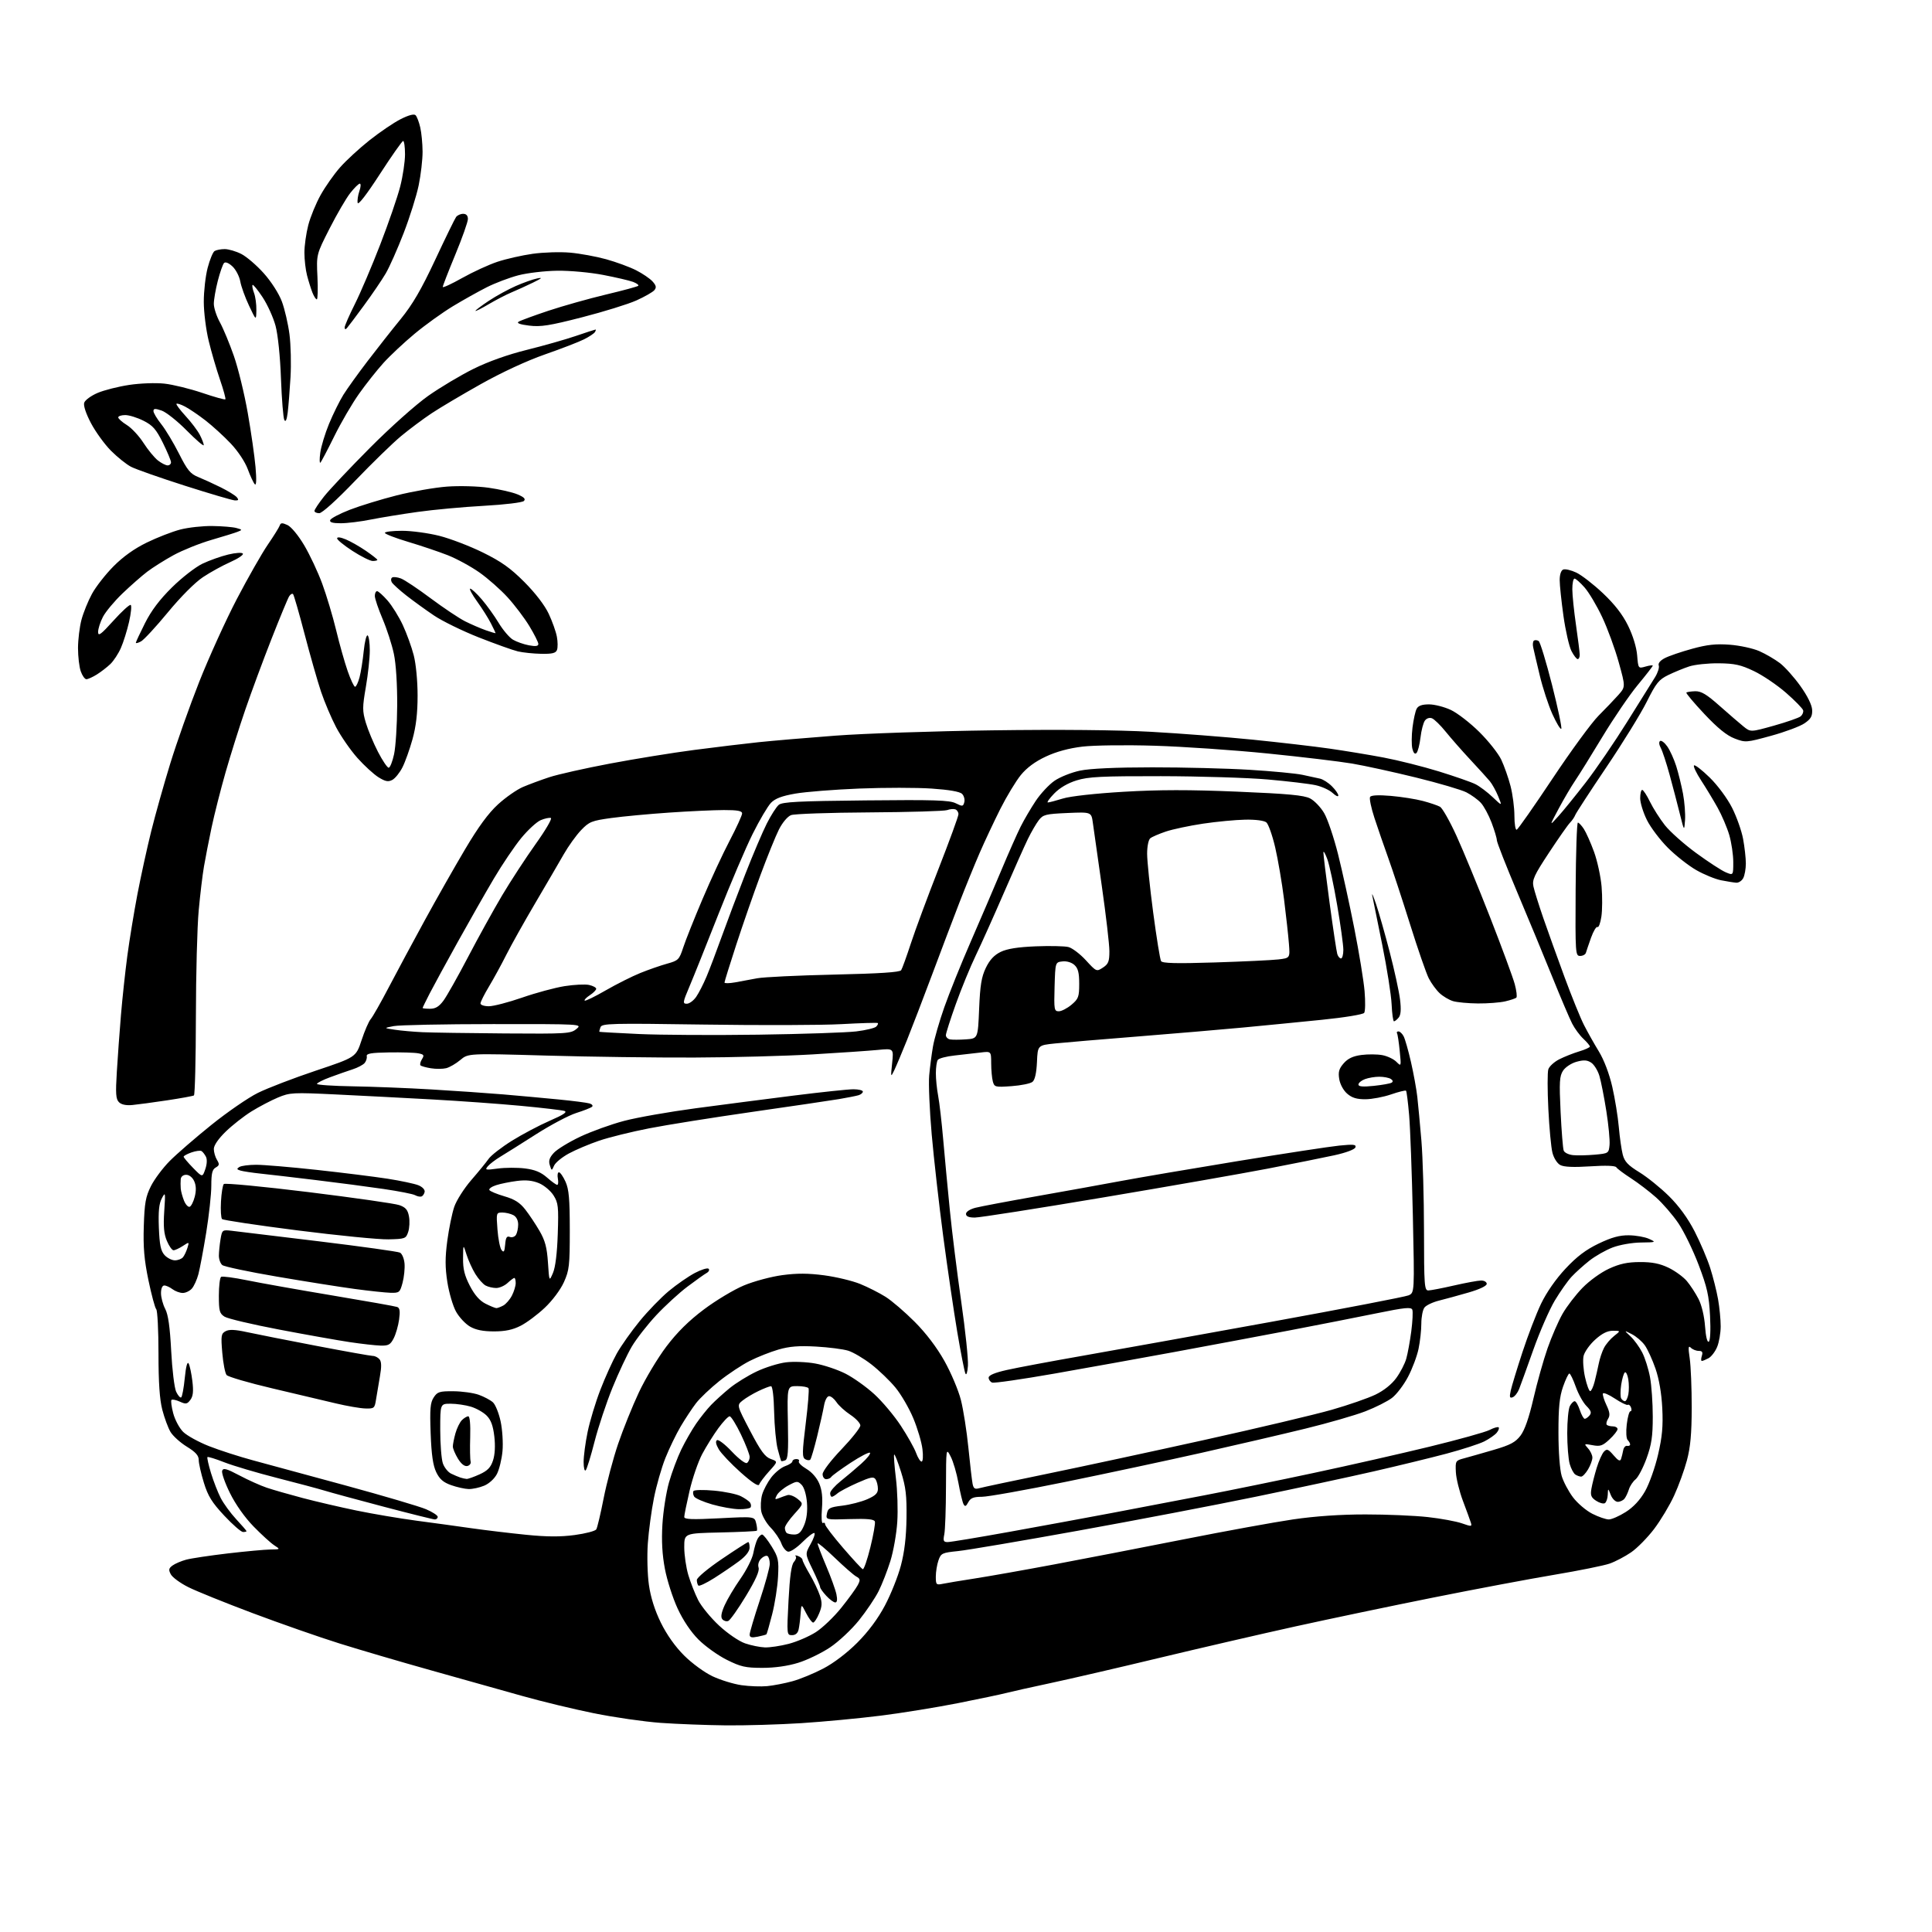 <?xml version="1.0" encoding="UTF-8" standalone="no"?>
<svg 
  version="1.1" 
  xmlns="http://www.w3.org/2000/svg" 
  xmlns:xlink="http://www.w3.org/1999/xlink" 
  xmlns:svg="http://www.w3.org/2000/svg"
  xmlns:rdf="http://www.w3.org/1999/02/22-rdf-syntax-ns#"
  xmlns:cc="http://creativecommons.org/ns#"
  xmlns:dc="http://purl.org/dc/elements/1.1/"
  viewBox="0 0 768 768"
  width="768"
  height="768"
>
<style>svg {background-color: white; }</style>"
<path stroke="none" fill="black" fill-rule="evenodd" d="M288.52,685.86C280.81,685.78 269.17,685.33 262.65,684.87C256.13,684.40 244.20,682.69 236.15,681.06C228.09,679.43 215.20,676.32 207.50,674.14C199.80,671.97 183.60,667.42 171.50,664.03C159.40,660.64 142.97,655.82 135.00,653.32C127.03,650.83 111.50,645.40 100.50,641.27C89.50,637.14 77.93,632.47 74.79,630.88C71.65,629.30 68.55,627.03 67.91,625.83C66.94,624.03 67.06,623.43 68.59,622.31C69.61,621.57 72.05,620.52 74.03,619.99C76.00,619.46 83.44,618.35 90.55,617.51C97.67,616.68 105.29,615.98 107.49,615.95C111.50,615.90 111.50,615.90 109.00,614.27C107.62,613.37 103.93,610.01 100.79,606.79C97.30,603.21 93.66,598.07 91.41,593.52C89.40,589.44 88.00,585.44 88.31,584.63C88.77,583.44 90.07,583.80 95.19,586.51C98.66,588.35 103.53,590.54 106.00,591.37C108.47,592.21 114.89,594.05 120.26,595.47C125.63,596.89 135.30,599.14 141.76,600.47C148.22,601.80 158.90,603.61 165.50,604.49C172.10,605.36 182.00,606.72 187.50,607.51C193.00,608.29 202.69,609.45 209.03,610.09C217.34,610.93 222.76,610.96 228.43,610.20C232.75,609.62 236.62,608.61 237.03,607.95C237.44,607.30 238.75,601.75 239.95,595.63C241.16,589.51 243.74,579.77 245.70,574.00C247.66,568.23 251.38,559.00 253.96,553.50C256.55,548.00 261.47,539.80 264.89,535.27C269.20,529.58 273.79,525.04 279.81,520.52C284.59,516.93 291.75,512.63 295.72,510.98C299.70,509.32 306.55,507.48 310.96,506.89C316.83,506.10 321.29,506.12 327.65,506.96C332.43,507.60 338.84,509.14 341.92,510.39C344.99,511.64 349.52,513.93 352.00,515.49C354.48,517.04 359.68,521.51 363.57,525.41C368.09,529.93 372.38,535.58 375.42,541.00C378.04,545.67 380.99,552.65 381.97,556.50C382.95,560.35 384.29,568.90 384.95,575.50C385.61,582.10 386.36,588.56 386.62,589.85C387.00,591.74 387.53,592.08 389.30,591.58C390.51,591.23 402.52,588.68 416.00,585.91C429.48,583.14 457.76,577.05 478.86,572.38C499.95,567.71 522.68,562.33 529.36,560.42C536.04,558.51 543.90,555.78 546.82,554.36C550.13,552.76 553.25,550.26 555.06,547.75C556.67,545.54 558.45,542.10 559.01,540.11C559.58,538.13 560.47,533.24 561.00,529.26C561.52,525.28 561.71,521.40 561.42,520.64C560.98,519.50 558.48,519.75 547.19,522.06C539.66,523.60 524.05,526.67 512.50,528.88C500.95,531.08 480.48,534.92 467.00,537.41C453.52,539.89 431.99,543.77 419.14,546.03C406.29,548.28 395.16,549.89 394.39,549.60C393.63,549.30 393.00,548.42 393.00,547.64C393.00,546.69 395.41,545.67 400.22,544.59C404.19,543.69 417.80,541.14 430.47,538.92C443.14,536.69 476.90,530.62 505.50,525.42C534.10,520.21 558.58,515.49 559.90,514.93C562.30,513.91 562.30,513.91 561.63,483.20C561.25,466.32 560.59,448.34 560.15,443.26C559.71,438.18 559.16,433.82 558.92,433.58C558.68,433.34 556.01,434.00 552.99,435.04C549.97,436.08 545.39,436.95 542.81,436.97C539.34,436.99 537.43,436.41 535.52,434.75C534.01,433.44 532.70,431.01 532.36,428.92C531.91,426.09 532.28,424.80 534.15,422.67C535.82,420.76 537.85,419.81 541.17,419.37C543.74,419.03 547.48,419.06 549.48,419.43C551.48,419.80 553.99,420.99 555.07,422.07C557.03,424.03 557.03,424.00 556.41,417.77C556.07,414.32 555.59,411.16 555.34,410.75C555.09,410.34 555.34,410.00 555.91,410.00C556.47,410.00 557.39,410.86 557.95,411.91C558.52,412.97 559.83,417.58 560.88,422.16C561.93,426.75 563.06,432.98 563.40,436.00C563.74,439.02 564.47,446.86 565.03,453.42C565.58,459.98 566.05,476.06 566.06,489.17C566.08,510.99 566.22,513.00 567.79,512.97C568.73,512.96 573.33,512.07 578.00,511.00C582.67,509.93 587.51,509.04 588.75,509.03C589.99,509.01 591.00,509.61 591.00,510.35C591.00,511.18 588.15,512.53 583.75,513.80C579.76,514.96 574.48,516.40 572.00,517.02C569.52,517.64 566.94,518.87 566.25,519.76C565.56,520.65 565.00,523.52 565.00,526.14C565.00,528.76 564.50,533.29 563.89,536.20C563.28,539.12 561.40,544.13 559.70,547.34C558.01,550.56 555.15,554.31 553.34,555.69C551.54,557.06 546.79,559.46 542.78,561.01C538.78,562.57 528.08,565.66 519.00,567.88C509.93,570.10 491.25,574.45 477.50,577.54C463.75,580.63 439.46,585.82 423.51,589.08C407.57,592.34 392.62,595.00 390.30,595.00C386.99,595.00 385.82,595.47 384.91,597.16C384.00,598.86 383.60,599.02 383.01,597.91C382.60,597.13 381.69,593.35 380.99,589.50C380.30,585.65 378.91,580.92 377.91,579.00C376.09,575.50 376.09,575.50 376.04,591.12C376.02,599.72 375.72,608.16 375.38,609.88C374.84,612.53 375.05,613.00 376.72,613.00C377.81,613.00 388.78,611.18 401.10,608.96C413.42,606.74 431.82,603.35 442.00,601.43C452.18,599.50 468.82,596.32 479.00,594.36C489.18,592.41 508.75,588.40 522.50,585.46C536.25,582.53 556.86,577.85 568.29,575.07C579.73,572.28 590.46,569.30 592.13,568.43C593.81,567.56 595.43,567.10 595.74,567.40C596.04,567.70 595.69,568.67 594.96,569.55C594.23,570.43 592.03,571.96 590.07,572.96C588.11,573.96 581.33,576.16 575.00,577.85C568.67,579.53 555.62,582.71 546.00,584.91C536.38,587.11 515.35,591.63 499.28,594.95C483.21,598.27 451.48,604.34 428.78,608.44C406.07,612.54 384.49,616.21 380.80,616.58C374.49,617.23 374.04,617.44 373.05,620.28C372.47,621.94 372.00,624.84 372.00,626.73C372.00,629.94 372.17,630.12 374.75,629.59C376.26,629.27 382.00,628.32 387.50,627.47C393.00,626.62 407.18,624.11 419.00,621.89C430.82,619.67 454.00,615.18 470.50,611.92C487.00,608.65 506.57,605.08 514.00,603.99C522.84,602.70 532.78,602.01 542.79,602.01C551.20,602.00 562.36,602.48 567.58,603.06C572.81,603.64 578.92,604.77 581.16,605.56C584.94,606.89 585.19,606.87 584.68,605.25C584.38,604.29 582.97,600.42 581.55,596.66C580.13,592.90 578.86,587.75 578.73,585.22C578.51,580.74 578.59,580.60 582.00,579.70C583.92,579.18 589.20,577.68 593.72,576.36C600.36,574.42 602.41,573.33 604.42,570.69C606.08,568.52 607.79,563.62 609.56,555.97C611.01,549.66 613.53,540.69 615.15,536.04C616.77,531.39 619.46,525.20 621.13,522.27C622.80,519.35 626.37,514.70 629.07,511.93C631.84,509.09 636.42,505.78 639.64,504.31C643.89,502.36 646.97,501.70 651.91,501.69C656.75,501.67 659.76,502.27 663.26,503.94C665.87,505.20 669.16,507.59 670.55,509.25C671.95,510.91 674.04,514.12 675.20,516.38C676.45,518.84 677.49,523.21 677.78,527.23C678.08,531.32 678.65,533.71 679.26,533.34C679.86,532.97 680.06,528.95 679.77,523.11C679.36,515.02 678.65,511.82 675.25,502.85C673.03,496.99 669.39,489.51 667.16,486.23C664.93,482.95 660.94,478.34 658.30,475.99C655.66,473.64 651.17,470.22 648.32,468.37C645.47,466.53 642.85,464.57 642.51,464.01C642.11,463.37 638.33,463.23 632.13,463.64C625.52,464.07 621.69,463.90 620.23,463.12C619.00,462.47 617.66,460.35 617.12,458.23C616.59,456.18 615.86,448.36 615.49,440.84C615.11,433.33 615.11,426.24 615.48,425.08C615.84,423.92 617.80,422.12 619.82,421.09C621.85,420.07 625.41,418.65 627.75,417.95C630.09,417.25 632.00,416.38 632.00,416.02C632.00,415.65 630.83,414.26 629.40,412.92C627.97,411.59 625.97,408.87 624.95,406.88C623.93,404.89 620.39,396.57 617.08,388.38C613.78,380.20 607.46,364.95 603.05,354.50C598.64,344.05 595.02,334.82 595.02,334.00C595.01,333.18 594.06,330.02 592.92,327.00C591.78,323.98 589.86,320.44 588.67,319.15C587.48,317.86 584.89,315.98 582.92,314.97C580.94,313.96 571.94,311.31 562.92,309.09C553.89,306.87 542.45,304.37 537.50,303.53C532.55,302.69 517.48,300.89 504.00,299.53C490.52,298.17 470.27,296.78 459.00,296.44C447.50,296.09 434.90,296.25 430.30,296.79C424.92,297.43 419.90,298.79 415.73,300.75C411.48,302.73 408.16,305.19 405.78,308.11C403.82,310.53 400.15,316.59 397.63,321.59C395.12,326.60 391.41,334.47 389.41,339.09C387.40,343.72 383.75,352.68 381.30,359.00C378.86,365.32 373.99,378.15 370.50,387.50C367.00,396.85 362.51,408.55 360.52,413.50C358.53,418.45 356.25,423.85 355.46,425.50C354.07,428.38 354.04,428.27 354.64,422.62C355.26,416.74 355.26,416.74 348.88,417.37C345.37,417.71 333.73,418.51 323.00,419.14C312.27,419.77 291.12,420.34 276.00,420.39C260.88,420.45 234.46,420.10 217.31,419.61C186.12,418.72 186.12,418.72 182.98,421.36C181.26,422.81 178.73,424.28 177.37,424.62C176.01,424.96 173.29,424.98 171.32,424.66C169.36,424.35 167.49,423.82 167.16,423.50C166.84,423.17 167.10,422.08 167.73,421.06C168.73,419.46 168.53,419.14 166.26,418.71C164.82,418.43 159.56,418.27 154.57,418.35C147.52,418.47 145.56,418.80 145.79,419.86C145.94,420.60 145.57,421.82 144.96,422.55C144.34,423.29 142.19,424.43 140.17,425.08C138.15,425.73 134.14,427.14 131.25,428.21C128.36,429.27 126.00,430.47 126.00,430.87C126.00,431.27 132.41,431.70 140.25,431.83C148.09,431.96 162.15,432.51 171.50,433.07C180.85,433.62 193.68,434.51 200.00,435.04C206.32,435.58 216.22,436.48 222.00,437.05C227.78,437.61 233.33,438.33 234.35,438.64C235.37,438.95 235.82,439.54 235.35,439.95C234.88,440.37 232.06,441.49 229.07,442.43C226.08,443.38 218.88,447.19 213.07,450.90C207.26,454.61 200.86,458.63 198.86,459.83C196.86,461.04 194.62,462.75 193.89,463.64C192.67,465.10 193.04,465.18 197.86,464.52C200.77,464.12 205.63,464.10 208.64,464.47C212.63,464.97 215.01,465.95 217.44,468.08C219.27,469.69 221.09,471.00 221.50,471.00C221.90,471.00 222.02,469.88 221.76,468.50C221.49,467.12 221.69,466.00 222.19,466.00C222.69,466.00 223.87,467.69 224.80,469.75C226.16,472.76 226.49,476.57 226.50,489.00C226.50,503.14 226.29,504.96 224.15,509.70C222.80,512.69 219.57,517.01 216.57,519.84C213.70,522.56 209.38,525.79 206.97,527.01C203.82,528.62 200.84,529.25 196.35,529.25C192.00,529.25 189.11,528.67 186.81,527.32C184.99,526.26 182.49,523.58 181.26,521.35C180.03,519.13 178.49,513.86 177.83,509.65C176.92,503.77 176.91,499.96 177.81,493.20C178.46,488.37 179.70,482.31 180.57,479.74C181.45,477.17 184.49,472.39 187.33,469.11C190.17,465.84 193.28,462.03 194.24,460.66C195.19,459.28 199.36,456.05 203.49,453.47C207.62,450.90 214.42,447.30 218.59,445.49C224.05,443.12 225.66,442.03 224.34,441.61C223.33,441.30 215.53,440.38 207.00,439.58C198.47,438.78 182.50,437.63 171.50,437.03C160.50,436.42 143.40,435.54 133.50,435.06C116.43,434.24 115.24,434.30 110.50,436.28C107.75,437.43 103.03,439.91 100.00,441.78C96.97,443.66 92.36,447.28 89.75,449.81C86.80,452.68 85.00,455.29 85.00,456.73C85.00,457.99 85.56,459.95 86.25,461.07C87.30,462.79 87.23,463.27 85.75,464.11C84.38,464.88 84.00,466.44 84.00,471.30C84.00,474.71 83.08,483.12 81.97,490.00C80.85,496.88 79.45,504.30 78.87,506.50C78.29,508.70 77.11,511.29 76.25,512.25C75.39,513.21 73.75,513.99 72.60,513.97C71.44,513.95 69.63,513.28 68.56,512.47C67.49,511.66 66.03,511.00 65.31,511.00C64.52,511.00 64.00,512.20 64.00,514.05C64.00,515.73 64.75,518.54 65.67,520.30C66.86,522.57 67.55,527.44 68.05,537.00C68.43,544.42 69.32,551.72 70.02,553.22C70.72,554.71 71.62,555.74 72.01,555.49C72.41,555.25 73.06,551.78 73.45,547.79C73.91,543.18 74.46,541.08 74.99,542.02C75.44,542.84 76.10,545.98 76.47,549.00C76.96,553.09 76.76,555.00 75.68,556.46C74.40,558.18 73.89,558.27 71.48,557.17C69.97,556.49 68.49,556.18 68.17,556.49C67.86,556.81 68.16,559.19 68.85,561.78C69.53,564.38 71.31,567.71 72.80,569.19C74.28,570.66 78.91,573.22 83.08,574.86C87.25,576.50 95.13,579.04 100.58,580.51C106.04,581.97 122.71,586.50 137.63,590.57C152.55,594.64 166.84,598.86 169.38,599.95C171.92,601.04 174.00,602.39 174.00,602.96C174.00,603.53 173.49,604.00 172.86,604.00C172.24,604.00 163.13,601.73 152.61,598.96C142.10,596.19 131.47,593.30 129.00,592.54C126.53,591.79 117.97,589.50 110.00,587.47C102.03,585.43 92.66,582.65 89.18,581.29C85.70,579.92 82.68,578.99 82.46,579.21C82.24,579.42 82.88,582.28 83.87,585.55C84.87,588.82 86.61,593.30 87.75,595.50C88.88,597.70 91.65,601.49 93.90,603.92C96.16,606.35 98.00,608.48 98.00,608.67C98.00,608.85 97.38,609.00 96.61,609.00C95.85,609.00 92.50,606.08 89.16,602.51C84.26,597.27 82.69,594.75 81.04,589.40C79.92,585.77 79.00,581.71 79.00,580.39C79.00,578.59 77.79,577.24 74.25,575.06C71.64,573.45 68.72,570.81 67.77,569.20C66.82,567.59 65.36,563.64 64.52,560.42C63.46,556.33 63.00,549.62 63.00,537.99C63.00,528.87 62.60,520.97 62.11,520.45C61.62,519.93 60.22,514.74 59.01,508.93C57.32,500.78 56.89,495.85 57.16,487.43C57.45,478.20 57.89,475.72 60.00,471.50C61.38,468.75 64.75,464.24 67.50,461.48C70.25,458.71 77.67,452.28 84.00,447.19C90.33,442.09 98.65,436.36 102.50,434.45C106.35,432.54 116.70,428.57 125.50,425.62C141.50,420.26 141.50,420.26 143.74,413.47C144.97,409.73 146.61,405.96 147.38,405.09C148.15,404.21 151.37,398.55 154.53,392.50C157.70,386.45 164.10,374.52 168.76,366.00C173.41,357.48 180.66,344.71 184.86,337.63C190.15,328.69 194.16,323.23 197.97,319.75C200.98,316.99 205.43,313.89 207.84,312.85C210.26,311.82 214.99,310.06 218.37,308.95C221.74,307.84 232.60,305.40 242.50,303.53C252.40,301.66 267.48,299.22 276.00,298.11C284.52,297.00 296.00,295.62 301.50,295.04C307.00,294.46 320.73,293.29 332.00,292.44C343.27,291.58 371.40,290.63 394.50,290.32C421.12,289.95 444.19,290.17 457.50,290.90C469.05,291.54 487.27,292.95 498.00,294.03C508.73,295.12 522.45,296.71 528.50,297.58C534.55,298.45 544.23,300.04 550.00,301.13C555.77,302.22 565.67,304.71 572.00,306.66C578.33,308.62 584.85,310.89 586.50,311.72C588.15,312.54 591.23,314.86 593.34,316.86C597.18,320.50 597.18,320.50 595.55,316.54C594.66,314.36 593.16,311.66 592.23,310.54C591.30,309.42 587.81,305.57 584.48,302.00C581.15,298.43 576.74,293.40 574.67,290.84C572.60,288.27 570.15,285.89 569.23,285.53C568.24,285.16 567.09,285.53 566.42,286.45C565.79,287.30 565.00,290.33 564.67,293.17C564.33,296.02 563.62,298.78 563.08,299.32C562.45,299.95 561.87,299.35 561.44,297.63C561.07,296.16 561.10,292.38 561.49,289.23C561.88,286.08 562.62,282.71 563.14,281.75C563.79,280.53 565.28,280.00 568.05,280.00C570.23,280.00 574.14,281.00 576.74,282.22C579.33,283.44 584.42,287.37 588.05,290.97C591.68,294.56 595.61,299.52 596.78,302.00C597.95,304.48 599.61,309.18 600.46,312.46C601.31,315.74 602.00,321.06 602.00,324.29C602.00,327.52 602.41,330.02 602.92,329.83C603.42,329.65 609.83,320.50 617.15,309.50C624.47,298.50 632.70,287.25 635.45,284.50C638.20,281.75 641.74,278.04 643.32,276.27C646.18,273.03 646.18,273.03 643.47,263.27C641.98,257.89 639.02,249.81 636.89,245.30C634.77,240.79 631.63,235.51 629.91,233.55C628.20,231.60 626.39,230.00 625.90,230.00C625.40,230.00 625.01,231.91 625.02,234.25C625.03,236.59 625.69,243.00 626.49,248.50C627.28,254.00 627.95,259.29 627.97,260.25C627.99,261.21 627.62,262.00 627.16,262.00C626.69,262.00 625.57,260.54 624.66,258.75C623.75,256.96 622.33,250.72 621.50,244.87C620.68,239.03 620.00,232.60 620.00,230.59C620.00,228.35 620.55,226.73 621.43,226.39C622.22,226.09 624.56,226.65 626.64,227.63C628.71,228.62 633.47,232.30 637.20,235.83C641.85,240.22 644.99,244.26 647.17,248.69C649.09,252.59 650.52,257.26 650.79,260.47C651.23,265.79 651.23,265.79 654.12,264.97C655.70,264.51 657.00,264.35 657.00,264.61C657.00,264.86 654.32,268.32 651.03,272.29C647.75,276.25 641.44,285.52 637.00,292.87C632.56,300.22 627.67,308.10 626.12,310.37C624.58,312.64 621.63,317.65 619.57,321.50C615.83,328.50 615.83,328.50 619.44,324.50C621.43,322.30 626.36,316.21 630.41,310.98C634.46,305.74 641.83,294.94 646.80,286.98C651.76,279.01 656.75,271.03 657.88,269.24C659.00,267.44 659.68,265.33 659.38,264.55C659.04,263.67 659.96,262.55 661.83,261.59C663.47,260.74 668.34,259.08 672.65,257.90C678.68,256.24 682.13,255.87 687.66,256.29C691.60,256.59 696.89,257.74 699.40,258.85C701.91,259.96 705.58,262.11 707.56,263.61C709.53,265.12 713.19,269.21 715.68,272.70C718.52,276.68 720.26,280.23 720.36,282.20C720.47,284.71 719.85,285.81 717.30,287.54C715.55,288.74 709.57,290.97 704.03,292.49C694.16,295.20 693.86,295.22 689.52,293.56C686.41,292.37 682.81,289.45 677.50,283.81C673.33,279.37 670.12,275.55 670.36,275.31C670.60,275.07 672.18,274.83 673.86,274.78C676.26,274.72 678.40,276.00 683.58,280.60C687.24,283.84 691.51,287.53 693.06,288.78C695.89,291.06 695.89,291.06 705.20,288.45C710.31,287.01 715.08,285.35 715.79,284.76C716.50,284.17 716.95,283.10 716.79,282.39C716.63,281.68 713.58,278.55 710.00,275.42C706.42,272.30 700.66,268.40 697.18,266.75C691.95,264.26 689.55,263.74 683.18,263.67C678.96,263.63 673.70,264.19 671.50,264.91C669.30,265.63 665.56,267.17 663.19,268.32C659.41,270.16 658.34,271.49 654.61,278.96C652.27,283.66 645.04,295.37 638.55,304.99C632.06,314.61 626.50,323.16 626.18,323.99C625.87,324.82 624.94,326.18 624.13,327.00C623.31,327.82 619.55,333.19 615.78,338.91C609.84,347.92 609.00,349.74 609.57,352.41C609.93,354.11 611.71,359.77 613.51,365.00C615.32,370.23 619.12,380.80 621.96,388.50C624.80,396.20 628.27,404.75 629.68,407.50C631.09,410.25 633.74,414.98 635.59,418.00C637.63,421.35 639.71,426.82 640.90,432.00C641.97,436.68 643.14,443.88 643.50,448.00C643.86,452.12 644.57,457.07 645.07,459.00C645.79,461.77 647.17,463.23 651.69,466.00C654.83,467.93 660.13,472.20 663.46,475.50C667.44,479.44 670.94,484.25 673.64,489.50C675.90,493.90 678.68,500.43 679.82,504.00C680.96,507.57 682.37,513.17 682.95,516.43C683.53,519.70 684.00,524.55 684.00,527.22C684.00,529.88 683.36,533.59 682.58,535.45C681.81,537.31 680.26,539.33 679.15,539.92C678.04,540.51 676.85,541.00 676.50,541.00C676.15,541.00 676.15,540.10 676.50,539.00C676.98,537.49 676.68,537.00 675.27,537.00C674.24,537.00 672.83,536.44 672.14,535.75C671.12,534.74 671.04,535.58 671.69,540.00C672.13,543.02 672.49,551.80 672.48,559.50C672.46,569.96 671.98,575.27 670.58,580.50C669.56,584.35 667.27,590.65 665.50,594.50C663.74,598.35 660.16,604.32 657.55,607.77C654.93,611.22 650.82,615.40 648.41,617.06C646.00,618.72 642.16,620.74 639.89,621.54C637.62,622.34 627.72,624.34 617.89,625.99C608.06,627.64 586.41,631.71 569.76,635.05C553.12,638.38 528.36,643.57 514.74,646.57C501.12,649.58 476.82,655.20 460.74,659.06C444.66,662.93 425.21,667.43 417.52,669.07C409.83,670.71 401.95,672.47 400.02,672.98C398.08,673.49 389.52,675.29 381.00,676.99C372.48,678.68 358.52,680.95 350.00,682.01C341.48,683.08 327.31,684.42 318.52,684.98C309.73,685.54 296.23,685.94 288.52,685.86zM305.00,670.26C307.48,670.02 311.98,669.15 315.00,668.32C318.02,667.50 323.56,665.22 327.29,663.26C331.41,661.11 336.73,657.06 340.79,652.99C345.17,648.60 348.98,643.48 351.76,638.24C354.11,633.82 356.97,626.68 358.11,622.35C359.54,616.97 360.24,611.05 360.35,603.50C360.47,594.50 360.08,591.16 358.19,585.14C356.92,581.10 355.69,577.98 355.45,578.21C355.22,578.45 355.53,582.66 356.13,587.57C356.74,592.48 356.99,600.33 356.68,605.00C356.38,609.67 355.15,616.65 353.95,620.50C352.75,624.35 350.64,629.75 349.27,632.50C347.89,635.25 344.36,640.48 341.43,644.13C338.50,647.78 333.34,652.61 329.95,654.87C326.57,657.13 320.87,659.89 317.29,660.99C313.16,662.27 307.98,663.00 303.05,663.00C296.35,663.00 294.46,662.57 288.91,659.80C285.38,658.04 280.33,654.42 277.67,651.76C274.63,648.72 271.55,644.14 269.35,639.38C267.43,635.22 265.16,628.15 264.31,623.66C263.24,618.03 262.93,612.55 263.32,606.00C263.63,600.77 264.81,593.25 265.94,589.27C267.07,585.29 269.27,579.42 270.82,576.21C272.38,573.00 275.03,568.38 276.71,565.94C278.40,563.50 281.07,560.15 282.66,558.50C284.25,556.85 287.57,553.84 290.05,551.81C292.52,549.79 297.36,546.80 300.79,545.18C304.22,543.55 309.46,541.92 312.42,541.55C315.41,541.18 320.62,541.39 324.09,542.02C327.54,542.64 332.91,544.44 336.04,546.02C339.16,547.59 344.33,551.27 347.53,554.19C350.73,557.11 355.50,562.79 358.13,566.82C360.77,570.84 363.48,575.68 364.16,577.57C364.84,579.45 365.82,581.00 366.34,581.00C366.88,581.00 367.03,578.89 366.69,576.06C366.37,573.34 364.74,567.83 363.06,563.80C361.38,559.77 358.18,554.26 355.94,551.56C353.71,548.85 349.39,544.70 346.35,542.34C343.30,539.98 339.17,537.54 337.16,536.92C335.15,536.30 329.40,535.56 324.39,535.28C317.57,534.90 313.83,535.20 309.45,536.47C306.23,537.41 301.11,539.43 298.05,540.98C295.00,542.52 289.57,546.11 286.00,548.95C282.43,551.79 278.23,555.78 276.67,557.81C275.12,559.84 272.37,564.00 270.57,567.05C268.77,570.10 266.05,575.73 264.52,579.55C262.99,583.37 260.93,590.54 259.95,595.50C258.96,600.45 257.87,608.55 257.52,613.50C257.17,618.45 257.36,625.88 257.95,630.00C258.65,634.95 260.26,640.05 262.68,645.00C265.02,649.78 268.37,654.52 271.93,658.07C275.05,661.19 280.03,664.83 283.27,666.36C286.44,667.85 291.62,669.44 294.77,669.89C297.92,670.34 302.52,670.50 305.00,670.26zM304.04,654.87C305.99,654.94 310.26,654.30 313.53,653.45C316.80,652.60 321.66,650.50 324.33,648.79C326.99,647.08 331.55,642.72 334.45,639.09C337.36,635.47 340.29,631.42 340.98,630.10C342.06,628.03 341.98,627.57 340.36,626.68C339.34,626.12 335.46,622.73 331.75,619.16C328.04,615.59 325.00,613.06 325.00,613.54C325.00,614.02 326.53,618.04 328.41,622.46C330.28,626.88 332.12,631.96 332.49,633.75C332.93,635.89 332.77,637.00 332.03,637.00C331.41,637.00 329.80,635.81 328.45,634.35C327.10,632.90 326.00,631.33 326.00,630.87C326.00,630.41 324.66,627.26 323.02,623.87C320.03,617.71 320.03,617.71 322.19,613.87C323.38,611.75 324.09,609.75 323.76,609.43C323.43,609.10 321.30,610.70 319.02,612.98C316.74,615.26 314.16,616.98 313.28,616.81C312.40,616.64 311.19,615.15 310.59,613.50C309.99,611.85 308.09,609.05 306.36,607.27C304.64,605.49 302.95,602.56 302.61,600.76C302.28,598.96 302.43,595.98 302.96,594.14C303.49,592.30 305.12,589.22 306.58,587.30C308.05,585.38 310.54,583.36 312.12,582.81C313.71,582.26 315.00,581.40 315.00,580.90C315.00,580.41 315.70,580.00 316.56,580.00C317.42,580.00 317.87,580.41 317.56,580.90C317.25,581.40 318.60,582.75 320.55,583.90C322.70,585.16 324.72,587.47 325.67,589.74C326.77,592.37 327.08,595.36 326.73,599.74C326.45,603.23 326.62,605.73 327.12,605.43C327.60,605.13 328.00,605.37 328.00,605.96C328.00,606.55 331.19,610.74 335.10,615.27C339.00,619.80 342.54,623.63 342.97,623.79C343.40,623.95 344.76,620.04 345.98,615.09C347.20,610.15 348.01,605.53 347.78,604.84C347.47,603.91 344.82,603.65 337.80,603.86C328.25,604.15 328.25,604.15 328.72,601.68C329.14,599.50 329.87,599.12 334.85,598.52C337.96,598.14 342.41,596.99 344.75,595.97C348.00,594.55 349.00,593.57 348.98,591.81C348.98,590.54 348.56,588.86 348.07,588.08C347.31,586.89 346.13,587.11 340.83,589.46C337.35,591.00 333.79,592.88 332.92,593.63C332.05,594.38 331.04,595.00 330.67,595.00C330.30,595.00 330.00,594.35 330.00,593.56C330.00,592.76 331.86,590.63 334.13,588.81C336.41,586.99 340.12,583.85 342.38,581.83C344.64,579.81 346.19,577.86 345.83,577.50C345.47,577.14 341.99,578.94 338.09,581.51C334.20,584.07 330.76,586.58 330.45,587.09C330.14,587.59 329.23,588.00 328.44,588.00C327.65,588.00 327.00,587.10 327.00,585.99C327.00,584.85 330.26,580.57 334.50,576.13C338.62,571.81 342.00,567.55 342.00,566.65C342.00,565.76 340.22,563.85 338.05,562.41C335.88,560.98 333.39,558.72 332.53,557.40C331.66,556.08 330.34,555.00 329.59,555.00C328.79,555.00 327.95,556.57 327.56,558.75C327.20,560.81 325.96,566.33 324.82,571.00C323.67,575.67 322.45,579.82 322.11,580.21C321.76,580.60 320.84,580.52 320.06,580.04C318.84,579.28 318.87,577.33 320.28,565.93C321.19,558.65 321.69,552.31 321.40,551.85C321.12,551.38 319.09,551.00 316.89,551.00C312.90,551.00 312.90,551.00 313.20,565.49C313.44,577.16 313.23,580.09 312.11,580.51C311.34,580.81 310.62,580.92 310.52,580.77C310.41,580.62 309.79,578.48 309.14,576.00C308.49,573.52 307.86,566.89 307.73,561.26C307.60,555.23 307.09,551.02 306.50,551.03C305.95,551.04 303.70,551.90 301.50,552.96C299.30,554.01 296.46,555.71 295.18,556.74C292.86,558.61 292.86,558.61 298.18,568.77C302.38,576.80 304.10,579.15 306.37,579.96C309.25,580.98 309.25,580.98 305.75,584.85C303.83,586.98 302.06,589.33 301.80,590.09C301.50,591.01 299.09,589.45 294.42,585.30C290.62,581.91 286.71,577.79 285.73,576.14C284.58,574.17 284.33,572.91 285.02,572.49C285.59,572.13 288.26,574.18 290.94,577.04C293.64,579.91 296.31,581.93 296.91,581.56C297.51,581.19 298.00,580.11 298.00,579.16C298.00,578.22 296.44,574.19 294.54,570.22C292.64,566.25 290.61,563.00 290.05,563.00C289.48,563.00 287.45,565.14 285.54,567.75C283.63,570.36 280.75,574.98 279.14,578.00C277.54,581.02 275.27,587.61 274.11,592.62C272.95,597.64 272.00,602.31 272.00,603.00C272.00,603.98 275.05,604.10 285.96,603.54C299.92,602.82 299.92,602.82 300.58,605.46C300.94,606.91 301.07,608.27 300.85,608.48C300.64,608.69 294.06,609.01 286.24,609.18C272.00,609.50 272.00,609.50 272.00,615.07C272.00,618.13 272.73,623.08 273.61,626.07C274.50,629.06 276.27,633.56 277.54,636.08C278.82,638.59 282.56,643.15 285.86,646.21C289.25,649.35 293.74,652.42 296.18,653.26C298.56,654.08 302.09,654.80 304.04,654.87zM301.18,650.61C298.75,651.10 298.00,650.90 298.00,649.77C298.00,648.96 299.80,642.87 302.00,636.24C304.20,629.62 306.00,623.05 306.00,621.66C306.00,620.26 305.59,618.86 305.08,618.55C304.57,618.24 303.43,618.71 302.55,619.60C301.58,620.56 301.18,621.99 301.55,623.15C301.97,624.48 300.37,628.07 296.49,634.48C293.37,639.64 290.21,644.09 289.48,644.37C288.75,644.65 287.69,644.33 287.13,643.66C286.43,642.82 286.72,641.11 288.06,638.11C289.13,635.72 291.96,630.97 294.36,627.54C296.76,624.11 299.05,619.56 299.45,617.42C299.85,615.28 300.60,612.74 301.12,611.77C301.64,610.80 302.47,610.00 302.95,610.00C303.43,610.00 305.14,612.14 306.75,614.75C309.41,619.09 309.63,620.13 309.28,626.80C309.07,630.81 308.02,637.53 306.94,641.72C305.87,645.91 304.85,649.48 304.67,649.66C304.50,649.83 302.92,650.27 301.18,650.61zM314.85,650.00C312.76,650.00 312.74,649.81 313.45,636.25C313.95,626.65 314.60,622.02 315.59,620.92C316.37,620.05 316.68,619.01 316.28,618.62C315.89,618.22 316.33,618.19 317.28,618.55C318.23,618.92 319.00,619.60 319.00,620.06C319.00,620.53 320.29,623.09 321.86,625.76C323.43,628.42 325.25,632.23 325.91,634.22C326.88,637.17 326.82,638.48 325.60,641.41C324.78,643.39 323.71,645.00 323.24,645.00C322.76,645.00 321.51,643.31 320.45,641.25C318.54,637.50 318.54,637.50 318.25,641.50C318.10,643.70 317.74,646.51 317.46,647.75C317.14,649.22 316.22,650.00 314.85,650.00zM283.87,627.34C280.77,629.30 277.96,630.63 277.62,630.29C277.28,629.95 277.00,628.95 277.00,628.07C277.00,627.17 281.33,623.54 286.94,619.74C292.40,616.03 297.13,613.00 297.44,613.00C297.75,613.00 297.99,614.01 297.97,615.25C297.95,616.71 296.46,618.60 293.72,620.64C291.40,622.36 286.97,625.38 283.87,627.34zM315.72,610.00C317.52,610.00 318.48,609.10 319.66,606.28C320.67,603.86 321.06,600.70 320.77,597.23C320.51,594.09 319.64,591.21 318.65,590.23C317.09,588.66 316.75,588.68 313.42,590.47C311.46,591.53 309.39,593.27 308.81,594.35C307.91,596.04 308.02,596.20 309.63,595.54C310.66,595.12 312.20,594.57 313.06,594.32C313.91,594.07 315.70,594.75 317.03,595.82C319.44,597.77 319.44,597.77 315.72,601.89C313.67,604.15 312.00,606.60 312.00,607.34C312.00,608.07 312.30,608.97 312.67,609.33C313.03,609.70 314.41,610.00 315.72,610.00zM639.52,604.00C640.67,604.00 643.70,602.67 646.25,601.05C649.30,599.12 651.94,596.29 653.93,592.80C655.60,589.89 657.93,583.34 659.10,578.26C660.76,571.11 661.14,566.94 660.78,559.76C660.48,553.82 659.51,548.19 658.08,544.04C656.85,540.49 654.94,536.32 653.84,534.78C652.74,533.23 650.42,531.24 648.67,530.35C645.50,528.74 645.50,528.74 648.17,531.24C649.63,532.62 651.73,535.51 652.82,537.66C653.92,539.80 655.31,544.22 655.91,547.47C656.51,550.71 657.00,557.76 657.00,563.14C657.00,571.01 656.52,574.23 654.54,579.70C653.18,583.44 651.22,587.20 650.17,588.06C649.12,588.91 647.92,590.71 647.51,592.06C647.09,593.40 646.31,595.06 645.76,595.75C645.21,596.44 644.00,597.00 643.07,597.00C642.14,597.00 640.90,595.76 640.30,594.25C639.21,591.50 639.21,591.50 639.11,594.19C639.05,595.67 638.53,597.17 637.96,597.53C637.38,597.88 635.82,597.46 634.48,596.58C632.48,595.27 632.15,594.42 632.62,591.74C632.93,589.96 633.87,586.25 634.71,583.50C635.55,580.75 636.85,577.85 637.59,577.06C638.76,575.82 639.29,576.02 641.43,578.51C643.28,580.67 644.03,581.03 644.40,579.95C644.66,579.15 645.05,577.60 645.25,576.50C645.45,575.40 646.15,574.61 646.81,574.75C647.46,574.89 648.00,574.64 648.00,574.20C648.00,573.76 647.56,572.96 647.02,572.42C646.46,571.86 646.31,569.19 646.66,566.22C647.00,563.35 647.65,561.00 648.11,561.00C648.56,561.00 648.68,560.33 648.36,559.51C648.05,558.68 647.47,558.21 647.08,558.45C646.69,558.69 644.37,557.57 641.93,555.95C639.50,554.34 637.36,553.44 637.18,553.96C637.01,554.48 637.64,556.56 638.60,558.57C639.93,561.38 640.08,562.64 639.23,564.01C638.62,564.98 638.39,566.06 638.73,566.39C639.06,566.73 640.16,567.00 641.17,567.00C642.17,567.00 643.00,567.49 643.00,568.10C643.00,568.70 641.57,570.54 639.81,572.17C637.08,574.73 636.12,575.06 633.08,574.49C629.63,573.84 629.58,573.87 631.26,575.74C632.22,576.79 633.00,578.45 633.00,579.42C633.00,580.40 632.23,582.50 631.28,584.10C630.34,585.69 629.10,586.99 628.53,586.98C627.97,586.98 626.93,586.61 626.23,586.16C625.53,585.72 624.52,583.82 623.98,581.94C623.44,580.05 623.00,574.54 623.00,569.69C623.00,564.84 623.47,560.00 624.04,558.93C624.60,557.87 625.47,557.00 625.96,557.00C626.45,557.00 627.36,558.58 628.00,560.50C628.64,562.42 629.52,564.00 629.96,564.00C630.40,564.00 631.26,563.39 631.88,562.64C632.75,561.59 632.46,560.74 630.63,558.89C629.32,557.58 627.41,554.14 626.39,551.25C625.37,548.36 624.22,546.00 623.85,546.00C623.47,546.00 622.34,548.36 621.33,551.25C619.92,555.30 619.50,559.46 619.51,569.50C619.51,577.09 620.05,584.25 620.79,586.71C621.48,589.02 623.51,592.85 625.29,595.21C627.07,597.57 630.53,600.51 632.98,601.75C635.42,602.99 638.37,604.00 639.52,604.00zM293.69,599.93C291.39,599.89 286.63,599.04 283.13,598.04C279.62,597.03 276.39,595.63 275.94,594.90C275.50,594.18 275.37,593.20 275.67,592.72C275.97,592.24 279.65,592.16 283.86,592.55C288.06,592.93 292.85,593.93 294.50,594.76C296.15,595.60 297.81,596.76 298.18,597.34C298.56,597.93 298.65,598.76 298.38,599.20C298.10,599.64 296.00,599.97 293.69,599.93zM186.28,591.92C184.75,591.88 181.63,591.18 179.34,590.37C176.20,589.26 174.74,587.98 173.40,585.20C172.12,582.53 171.50,578.23 171.19,569.76C170.83,560.04 171.04,557.59 172.40,555.51C173.87,553.26 174.70,553.00 180.27,553.04C183.70,553.07 188.22,553.70 190.32,554.45C192.42,555.20 194.94,556.55 195.94,557.44C196.93,558.34 198.31,561.76 199.01,565.05C199.71,568.33 200.04,573.64 199.75,576.85C199.46,580.05 198.46,584.13 197.54,585.92C196.57,587.80 194.45,589.75 192.47,590.58C190.59,591.36 187.81,591.96 186.28,591.92zM185.50,587.90C186.05,587.93 188.36,587.11 190.64,586.08C193.82,584.63 195.06,583.35 195.98,580.55C196.75,578.24 196.93,574.75 196.50,571.00C196.00,566.72 195.16,564.43 193.44,562.71C192.13,561.40 189.31,559.81 187.17,559.17C185.02,558.53 181.41,558.00 179.13,558.00C175.00,558.00 175.00,558.00 175.00,568.35C175.00,574.04 175.47,580.05 176.05,581.71C176.62,583.36 178.09,585.19 179.30,585.78C180.51,586.37 182.18,587.08 183.00,587.35C183.82,587.62 184.95,587.87 185.50,587.90zM232.84,584.45C232.37,584.98 232.00,583.53 232.00,581.16C232.00,578.82 232.71,573.45 233.59,569.21C234.46,564.97 236.73,557.45 238.64,552.50C240.55,547.55 243.50,541.02 245.20,538.00C246.90,534.98 250.97,529.21 254.25,525.20C257.53,521.18 262.76,515.78 265.87,513.20C268.98,510.61 273.64,507.39 276.21,506.03C278.79,504.67 281.25,503.92 281.69,504.36C282.13,504.79 281.76,505.56 280.87,506.05C279.98,506.55 276.56,508.98 273.27,511.46C269.98,513.93 264.41,519.04 260.89,522.80C257.38,526.56 253.01,532.15 251.18,535.23C249.36,538.30 245.88,545.70 243.46,551.66C241.04,557.63 237.84,567.23 236.36,573.00C234.89,578.78 233.30,583.93 232.84,584.45zM185.78,582.76C184.66,583.00 183.34,581.96 182.03,579.82C180.92,577.99 180.01,575.83 180.01,575.00C180.01,574.17 180.48,571.83 181.04,569.78C181.61,567.74 182.77,565.38 183.61,564.53C184.45,563.69 185.60,563.00 186.15,563.00C186.76,563.00 187.06,566.22 186.91,571.25C186.77,575.79 186.85,580.15 187.08,580.94C187.31,581.73 186.72,582.55 185.78,582.76zM145.20,559.89C143.17,559.83 137.90,558.92 133.50,557.87C129.10,556.82 117.77,554.15 108.32,551.92C98.87,549.70 90.66,547.30 90.07,546.59C89.48,545.88 88.71,541.90 88.36,537.76C87.78,530.93 87.91,530.12 89.69,529.17C91.10,528.41 93.45,528.51 98.07,529.52C101.61,530.29 113.99,532.74 125.58,534.96C137.17,537.18 147.36,539.00 148.21,539.00C149.06,539.00 150.26,539.61 150.87,540.35C151.66,541.30 151.71,543.28 151.03,547.10C150.50,550.07 149.81,554.19 149.49,556.25C148.94,559.83 148.74,559.99 145.20,559.89zM645.94,557.00C646.40,557.00 647.00,555.78 647.29,554.29C647.57,552.79 647.57,550.10 647.27,548.31C646.98,546.51 646.38,545.27 645.93,545.54C645.48,545.82 644.82,548.03 644.45,550.45C644.09,552.88 644.09,555.34 644.46,555.93C644.82,556.52 645.49,557.00 645.94,557.00zM601.33,555.43C600.12,555.89 599.97,555.39 600.55,552.75C600.95,550.96 603.03,544.10 605.20,537.50C607.36,530.90 610.69,522.23 612.60,518.24C614.75,513.77 618.46,508.44 622.29,504.34C626.82,499.49 630.39,496.79 635.47,494.35C640.62,491.88 643.76,491.01 647.47,491.05C650.24,491.07 653.85,491.71 655.50,492.46C658.43,493.81 658.36,493.84 652.26,493.92C648.75,493.96 643.84,494.83 641.04,495.89C638.30,496.93 634.14,499.30 631.80,501.14C629.46,502.99 626.29,505.85 624.75,507.50C623.21,509.15 620.20,513.42 618.05,517.00C615.91,520.58 612.08,529.35 609.54,536.50C607.00,543.65 604.45,550.71 603.87,552.18C603.29,553.65 602.15,555.11 601.33,555.43zM632.12,553.00C632.56,553.00 633.35,551.31 633.88,549.25C634.41,547.19 635.15,543.92 635.54,542.00C635.92,540.08 636.85,537.30 637.60,535.84C638.35,534.37 640.15,532.24 641.61,531.09C644.27,529.00 644.27,529.00 641.14,529.00C638.95,529.00 636.81,530.08 634.07,532.56C631.91,534.51 629.85,537.43 629.49,539.04C629.14,540.65 629.40,544.45 630.08,547.48C630.76,550.52 631.68,553.00 632.12,553.00zM384.77,542.90C384.58,545.57 384.16,546.87 383.76,546.00C383.38,545.17 381.93,537.75 380.53,529.50C379.14,521.25 376.63,504.15 374.95,491.50C373.28,478.85 371.22,460.62 370.37,451.00C369.52,441.38 369.07,430.80 369.37,427.50C369.67,424.20 370.34,419.02 370.87,416.00C371.39,412.98 373.42,405.95 375.38,400.38C377.34,394.81 382.05,383.11 385.86,374.38C389.66,365.65 395.14,352.88 398.02,346.00C400.90,339.12 404.37,331.29 405.73,328.58C407.09,325.87 409.78,321.29 411.70,318.40C413.62,315.51 416.98,311.90 419.16,310.39C421.35,308.87 425.92,307.05 429.32,306.34C433.31,305.50 443.47,305.04 458.00,305.03C470.38,305.02 487.82,305.46 496.76,306.01C505.70,306.55 515.15,307.45 517.76,308.01C520.37,308.56 523.50,309.24 524.71,309.52C525.93,309.79 528.07,311.16 529.46,312.56C530.86,313.95 532.00,315.60 532.00,316.22C532.00,316.84 530.99,316.40 529.75,315.23C528.51,314.07 525.47,312.67 523.00,312.13C520.52,311.58 511.98,310.56 504.00,309.86C496.02,309.16 476.90,308.57 461.50,308.54C437.82,308.51 432.65,308.76 427.99,310.21C424.45,311.30 421.24,313.19 419.04,315.46C417.15,317.41 416.03,319.00 416.55,318.99C417.07,318.98 419.75,318.28 422.50,317.43C425.45,316.51 435.38,315.41 446.71,314.74C460.78,313.91 472.84,313.90 491.78,314.69C512.10,315.54 518.32,316.12 520.79,317.39C522.51,318.28 525.03,320.92 526.39,323.26C527.75,325.59 530.22,332.90 531.88,339.50C533.54,346.10 536.45,359.38 538.35,369.00C540.25,378.62 542.09,389.88 542.44,394.00C542.79,398.12 542.72,402.01 542.29,402.63C541.85,403.26 534.43,404.48 525.50,405.38C516.70,406.28 502.52,407.66 494.00,408.47C485.48,409.27 466.80,410.86 452.50,412.00C438.20,413.13 423.35,414.39 419.50,414.78C412.50,415.50 412.50,415.50 412.21,422.16C412.01,426.51 411.40,429.25 410.44,430.05C409.63,430.72 405.89,431.49 402.13,431.76C395.60,432.23 395.27,432.14 394.66,429.87C394.31,428.57 394.02,425.33 394.01,422.69C394.00,417.88 394.00,417.88 389.75,418.40C387.41,418.69 382.80,419.22 379.50,419.57C376.20,419.92 373.17,420.72 372.77,421.35C372.36,421.98 372.02,424.35 372.02,426.61C372.01,428.88 372.42,432.93 372.93,435.61C373.44,438.30 374.34,446.12 374.94,453.00C375.54,459.88 376.72,472.48 377.57,481.00C378.41,489.52 380.45,505.91 382.10,517.40C383.75,528.90 384.95,540.37 384.77,542.90zM151.22,534.89C149.18,534.83 143.68,534.21 139.00,533.51C134.32,532.81 121.72,530.57 111.00,528.53C100.28,526.49 90.49,524.18 89.25,523.39C87.27,522.13 87.00,521.12 87.00,515.04C87.00,511.23 87.41,507.87 87.90,507.56C88.40,507.26 93.01,507.87 98.15,508.92C103.29,509.98 118.53,512.69 132.00,514.94C145.47,517.19 157.12,519.26 157.88,519.54C158.91,519.91 159.11,521.19 158.65,524.54C158.31,527.01 157.34,530.38 156.49,532.02C155.18,534.56 154.40,534.98 151.22,534.89zM197.32,520.00C197.76,520.00 199.00,519.54 200.06,518.97C201.11,518.40 202.66,516.63 203.49,515.02C204.32,513.41 205.00,511.18 205.00,510.05C205.00,508.92 204.76,508.00 204.46,508.00C204.16,508.00 202.95,508.90 201.77,510.00C200.59,511.10 198.55,512.00 197.25,512.00C195.94,512.00 194.04,511.56 193.02,511.01C192.01,510.47 190.18,508.41 188.96,506.44C187.74,504.47 186.16,500.97 185.44,498.68C184.13,494.50 184.13,494.50 184.07,500.14C184.02,504.44 184.66,507.04 186.78,511.14C188.69,514.81 190.66,517.05 193.03,518.25C194.94,519.21 196.87,520.00 197.32,520.00zM155.21,513.90C153.17,513.84 146.78,513.16 141.00,512.38C135.22,511.60 121.32,509.40 110.11,507.48C98.89,505.57 89.10,503.50 88.36,502.88C87.61,502.26 87.00,500.57 87.01,499.13C87.02,497.68 87.31,494.77 87.66,492.66C88.27,488.93 88.40,488.83 91.90,489.23C93.88,489.45 109.45,491.33 126.50,493.41C143.55,495.48 158.18,497.52 159.00,497.94C159.82,498.36 160.64,500.31 160.81,502.28C160.97,504.26 160.62,507.70 160.02,509.93C158.98,513.79 158.73,513.99 155.21,513.90zM219.82,506.00C220.78,503.77 221.47,498.13 221.72,490.50C222.08,479.67 221.92,478.18 220.04,475.19C218.89,473.37 216.30,471.19 214.27,470.34C211.69,469.26 209.06,468.99 205.54,469.44C202.77,469.79 199.03,470.54 197.24,471.12C195.45,471.69 194.23,472.57 194.54,473.07C194.85,473.57 197.54,474.68 200.51,475.55C204.56,476.72 206.65,478.05 208.81,480.81C210.39,482.84 212.96,486.69 214.50,489.36C216.69,493.14 217.42,495.90 217.82,501.86C218.32,509.50 218.32,509.50 219.82,506.00zM69.53,501.00C70.75,501.00 72.21,500.44 72.76,499.75C73.31,499.06 74.09,497.40 74.51,496.05C75.26,493.61 75.24,493.61 72.67,495.30C71.24,496.23 69.58,497.00 68.98,497.00C68.39,497.00 67.19,495.31 66.33,493.25C65.15,490.44 64.89,487.49 65.29,481.50C65.80,473.92 65.75,473.65 64.32,476.37C63.21,478.48 62.90,481.57 63.15,488.02C63.43,494.91 63.91,497.24 65.40,498.90C66.45,500.05 68.31,501.00 69.53,501.00zM200.81,494.72C201.04,491.94 201.47,491.24 202.66,491.70C203.51,492.02 204.60,491.66 205.09,490.90C205.57,490.13 205.98,488.28 205.98,486.79C205.99,485.11 205.26,483.67 204.07,483.04C203.00,482.47 201.03,482.00 199.68,482.00C197.27,482.00 197.24,482.11 197.75,488.75C198.03,492.46 198.76,496.14 199.38,496.92C200.27,498.04 200.56,497.59 200.81,494.72zM154.42,492.66C150.61,492.75 134.35,491.14 118.27,489.10C102.19,487.05 88.69,485.03 88.27,484.60C87.85,484.18 87.65,481.06 87.84,477.67C88.02,474.28 88.53,471.13 88.97,470.67C89.40,470.21 104.55,471.66 122.63,473.88C140.71,476.11 156.95,478.43 158.72,479.05C161.25,479.93 162.08,480.90 162.57,483.53C162.92,485.38 162.78,488.15 162.27,489.70C161.38,492.38 161.05,492.51 154.42,492.66zM387.51,484.00C385.10,484.00 384.00,483.54 384.00,482.54C384.00,481.69 385.57,480.67 387.75,480.11C389.81,479.58 400.73,477.52 412.00,475.53C423.27,473.54 438.35,470.82 445.50,469.48C452.65,468.14 473.57,464.58 492.00,461.56C510.43,458.55 528.60,455.77 532.38,455.39C538.06,454.82 539.19,454.94 538.80,456.10C538.53,456.92 535.07,458.22 530.42,459.24C526.06,460.19 514.17,462.58 504.00,464.54C493.82,466.50 464.24,471.68 438.26,476.05C412.28,480.42 389.45,484.00 387.51,484.00zM75.39,479.71C76.00,479.51 76.91,477.70 77.42,475.70C78.05,473.22 77.97,471.23 77.19,469.52C76.52,468.04 75.21,467.00 74.02,467.00C72.82,467.00 71.94,467.71 71.84,468.75C71.75,469.71 71.76,471.40 71.85,472.50C71.94,473.60 72.53,475.75 73.15,477.29C73.77,478.82 74.77,479.91 75.39,479.71zM167.50,475.63C166.95,475.80 165.82,475.56 165.00,475.10C164.18,474.63 158.55,473.53 152.50,472.64C146.45,471.75 134.30,470.15 125.50,469.09C116.70,468.02 106.80,466.87 103.50,466.52C100.20,466.17 96.65,465.63 95.62,465.33C94.11,464.89 94.01,464.61 95.12,463.91C95.88,463.42 98.89,463.02 101.82,463.02C104.74,463.01 115.54,463.92 125.82,465.04C136.09,466.16 148.78,467.74 154.00,468.55C159.22,469.36 164.76,470.54 166.30,471.15C167.94,471.82 168.97,472.91 168.80,473.81C168.63,474.65 168.05,475.47 167.50,475.63zM81.60,464.78C82.29,462.80 82.39,460.83 81.86,459.81C81.38,458.87 80.59,457.87 80.11,457.57C79.63,457.27 77.83,457.51 76.11,458.11C74.40,458.71 73.00,459.47 73.00,459.81C73.00,460.14 74.68,462.14 76.73,464.24C80.47,468.06 80.47,468.06 81.60,464.78zM220.26,463.35C219.30,465.50 219.30,465.50 218.55,463.16C218.00,461.42 218.41,460.18 220.16,458.27C221.45,456.86 226.16,453.98 230.63,451.86C235.10,449.75 242.98,446.91 248.13,445.56C253.28,444.20 266.05,441.96 276.50,440.56C286.95,439.17 304.50,436.89 315.50,435.51C326.50,434.13 337.18,433.00 339.25,433.00C341.31,433.00 343.00,433.42 343.00,433.93C343.00,434.45 342.21,435.10 341.25,435.38C340.29,435.66 336.80,436.35 333.50,436.91C330.20,437.46 314.74,439.75 299.13,441.98C283.53,444.22 265.04,447.16 258.05,448.53C251.05,449.89 242.09,452.11 238.15,453.45C234.20,454.79 228.78,457.09 226.09,458.55C223.41,460.01 220.78,462.17 220.26,463.35zM634.00,459.00C639.40,458.51 639.51,458.44 639.82,455.13C640.00,453.28 639.42,447.21 638.54,441.65C637.66,436.08 636.42,429.78 635.78,427.66C635.14,425.54 633.68,423.18 632.52,422.42C630.91,421.36 629.56,421.28 626.70,422.07C624.63,422.64 622.25,424.21 621.34,425.61C619.93,427.76 619.79,430.06 620.36,442.00C620.73,449.65 621.28,456.57 621.60,457.39C621.91,458.21 623.59,459.02 625.34,459.19C627.08,459.36 630.98,459.27 634.00,459.00zM52.63,439.26C50.12,439.50 48.24,439.10 47.28,438.13C46.06,436.91 45.90,434.73 46.44,426.07C46.79,420.26 47.53,410.10 48.08,403.50C48.63,396.90 49.77,386.32 50.61,380.00C51.45,373.68 53.26,362.65 54.62,355.50C55.99,348.35 58.45,337.10 60.09,330.50C61.73,323.90 65.14,311.76 67.68,303.52C70.21,295.29 75.39,280.66 79.20,271.02C83.01,261.39 89.73,246.59 94.13,238.15C98.54,229.71 104.08,219.98 106.45,216.52C108.82,213.06 110.96,209.62 111.21,208.88C111.57,207.79 112.17,207.76 114.25,208.70C115.75,209.39 118.57,212.79 120.92,216.75C123.16,220.53 126.40,227.41 128.10,232.06C129.81,236.70 132.29,245.00 133.62,250.50C134.94,256.00 137.00,263.31 138.20,266.75C139.39,270.19 140.72,273.00 141.15,273.00C141.57,273.00 142.37,271.31 142.92,269.25C143.47,267.19 144.22,262.47 144.59,258.77C144.97,255.08 145.66,252.29 146.14,252.58C146.61,252.88 147.00,255.57 147.00,258.56C147.00,261.55 146.30,268.07 145.44,273.04C144.03,281.19 144.03,282.59 145.42,287.29C146.27,290.15 148.44,295.37 150.25,298.87C152.06,302.37 153.98,305.21 154.52,305.18C155.06,305.14 156.02,302.73 156.65,299.81C157.29,296.89 157.84,288.20 157.89,280.50C157.93,271.99 157.42,263.90 156.56,259.88C155.79,256.24 153.77,250.01 152.08,246.03C150.39,242.05 149.00,237.94 149.00,236.90C149.00,235.85 149.40,235.00 149.90,235.00C150.39,235.00 152.26,236.67 154.04,238.70C155.83,240.74 158.56,245.13 160.11,248.45C161.66,251.78 163.62,257.18 164.46,260.46C165.35,263.90 166.00,270.68 166.00,276.48C166.00,283.52 165.39,288.74 163.97,293.87C162.85,297.91 161.05,302.94 159.96,305.07C158.88,307.19 157.08,309.42 155.96,310.02C154.33,310.89 153.22,310.68 150.48,308.99C148.58,307.81 144.80,304.35 142.06,301.28C139.33,298.21 135.53,292.73 133.62,289.10C131.71,285.47 129.01,279.10 127.61,274.94C126.22,270.78 123.28,260.48 121.08,252.06C118.88,243.64 116.82,236.48 116.49,236.16C116.16,235.83 115.47,236.22 114.95,237.03C114.43,237.84 111.27,245.47 107.92,254.00C104.57,262.52 99.89,275.16 97.52,282.08C95.14,288.99 91.60,300.24 89.65,307.08C87.70,313.91 85.20,323.77 84.09,329.00C82.99,334.23 81.63,341.20 81.07,344.50C80.50,347.80 79.56,355.68 78.98,362.00C78.39,368.32 77.89,387.34 77.87,404.25C77.84,421.16 77.49,435.20 77.09,435.45C76.68,435.70 71.88,436.58 66.42,437.40C60.97,438.22 54.76,439.06 52.63,439.26zM546.09,431.65C549.43,431.30 552.63,430.73 553.19,430.38C553.84,429.98 553.71,429.43 552.86,428.89C552.11,428.42 550.07,428.02 548.32,428.02C546.56,428.01 543.98,428.44 542.57,428.98C541.15,429.51 540.00,430.48 540.00,431.12C540.00,431.95 541.75,432.10 546.09,431.65zM384.01,413.16C388.73,412.83 388.73,412.83 389.22,401.03C389.61,391.63 390.15,388.33 391.90,384.71C393.43,381.55 395.20,379.65 397.79,378.39C400.37,377.14 404.62,376.47 411.73,376.18C417.36,375.96 423.20,376.08 424.71,376.46C426.22,376.84 429.35,379.21 431.66,381.73C435.83,386.27 435.89,386.30 438.44,384.63C440.60,383.21 441.00,382.21 441.00,378.11C441.00,375.44 439.65,363.87 438.01,352.38C436.36,340.90 434.75,329.54 434.43,327.13C433.84,322.77 433.84,322.77 424.33,323.18C415.65,323.56 414.64,323.82 412.93,326.05C411.89,327.40 409.95,330.75 408.60,333.50C407.26,336.25 402.95,345.93 399.02,355.00C395.09,364.07 390.09,375.21 387.91,379.75C385.72,384.29 382.15,392.99 379.97,399.09C377.79,405.18 376.00,410.77 376.00,411.51C376.00,412.25 376.74,413.00 377.64,413.18C378.55,413.35 381.41,413.35 384.01,413.16zM301.50,411.30C319.10,411.05 336.59,410.46 340.37,410.00C344.15,409.54 347.72,408.68 348.30,408.10C348.89,407.51 349.17,406.88 348.93,406.68C348.70,406.49 342.20,406.68 334.50,407.11C326.80,407.54 302.24,407.61 279.92,407.28C242.71,406.73 239.28,406.82 238.70,408.34C238.35,409.25 238.16,410.07 238.28,410.16C238.40,410.24 245.47,410.64 254.00,411.04C262.52,411.43 283.90,411.55 301.50,411.30zM200.64,410.81C225.32,410.99 226.91,410.89 229.14,409.03C231.50,407.07 231.43,407.07 196.00,407.09C176.47,407.10 158.70,407.46 156.50,407.89C152.50,408.67 152.50,408.67 157.00,409.34C159.47,409.72 164.43,410.15 168.00,410.32C171.57,410.48 186.26,410.70 200.64,410.81zM554.13,405.99C553.78,405.99 553.36,402.95 553.19,399.24C553.02,395.54 551.34,384.85 549.45,375.50C547.55,366.15 545.78,357.38 545.50,356.00C545.23,354.62 545.92,356.20 547.04,359.50C548.15,362.80 550.59,371.35 552.44,378.50C554.30,385.65 556.14,394.09 556.53,397.26C557.02,401.28 556.86,403.46 555.99,404.51C555.31,405.33 554.47,406.00 554.13,405.99zM420.89,402.00C421.96,402.00 424.23,400.83 425.92,399.41C428.70,397.07 429.00,396.27 429.00,391.07C429.00,386.67 428.55,384.90 427.09,383.58C425.96,382.56 424.02,381.98 422.34,382.18C419.50,382.50 419.50,382.50 419.21,392.25C418.95,401.36 419.06,402.00 420.89,402.00zM170.95,401.00C173.12,401.00 174.53,400.14 176.30,397.75C177.62,395.96 181.99,388.20 186.02,380.50C190.04,372.80 196.14,361.77 199.56,356.00C202.99,350.23 209.01,341.01 212.93,335.51C216.86,330.02 219.58,325.36 218.98,325.16C218.39,324.96 216.58,325.34 214.97,326.01C213.36,326.68 209.86,329.90 207.18,333.16C204.51,336.43 199.60,343.69 196.29,349.30C192.97,354.91 186.51,366.25 181.93,374.50C177.35,382.75 172.34,391.94 170.80,394.93C169.26,397.92 168.00,400.51 168.00,400.68C168.00,400.86 169.33,401.00 170.95,401.00zM194.32,400.00C196.15,400.00 202.12,398.45 207.57,396.56C213.03,394.66 220.61,392.62 224.41,392.01C228.21,391.41 232.60,391.19 234.16,391.53C235.72,391.88 237.00,392.56 237.00,393.06C237.00,393.55 235.86,394.70 234.47,395.61C233.08,396.52 232.15,397.49 232.42,397.75C232.68,398.02 236.43,396.20 240.74,393.71C245.06,391.22 251.27,388.10 254.54,386.78C257.82,385.45 262.62,383.79 265.21,383.07C269.66,381.84 270.01,381.48 271.60,376.63C272.52,373.81 275.95,365.20 279.22,357.50C282.48,349.80 287.37,339.27 290.08,334.11C292.79,328.94 295.00,324.10 295.00,323.36C295.00,322.34 293.19,322.00 287.75,322.01C283.76,322.02 273.98,322.47 266.00,323.02C258.02,323.56 247.68,324.53 243.00,325.17C235.20,326.24 234.21,326.64 231.00,329.99C229.07,332.00 225.97,336.31 224.11,339.57C222.25,342.83 217.14,351.57 212.77,359.00C208.39,366.43 203.23,375.65 201.29,379.50C199.36,383.35 196.25,389.03 194.39,392.13C192.53,395.23 191.00,398.27 191.00,398.88C191.00,399.50 192.50,400.00 194.32,400.00zM273.01,399.00C274.03,399.00 275.71,397.76 276.75,396.25C277.79,394.74 279.64,391.13 280.86,388.22C282.08,385.32 284.81,378.12 286.93,372.22C289.05,366.33 293.26,355.18 296.27,347.46C299.29,339.73 303.13,330.71 304.80,327.40C306.47,324.09 308.62,320.73 309.57,319.94C310.98,318.77 317.39,318.44 344.13,318.17C371.43,317.89 377.46,318.08 379.90,319.30C382.61,320.65 382.87,320.62 383.33,318.86C383.60,317.82 383.20,316.34 382.44,315.58C381.54,314.68 377.28,313.94 370.35,313.47C364.47,313.07 351.53,313.06 341.59,313.46C331.65,313.86 320.21,314.76 316.16,315.47C310.85,316.39 308.16,317.41 306.49,319.12C305.22,320.43 301.93,326.00 299.19,331.50C296.44,337.00 290.31,351.40 285.55,363.50C280.79,375.60 275.61,388.54 274.03,392.25C271.40,398.45 271.32,399.00 273.01,399.00zM587.50,398.89C583.65,398.86 579.20,398.44 577.62,397.97C576.03,397.49 573.63,396.07 572.27,394.80C570.92,393.54 568.98,390.89 567.97,388.92C566.96,386.96 563.61,377.28 560.52,367.42C557.43,357.57 553.52,345.68 551.83,341.00C550.15,336.32 547.69,329.20 546.37,325.17C545.05,321.14 544.27,317.37 544.63,316.79C545.05,316.11 547.95,315.96 552.89,316.38C557.08,316.74 562.80,317.64 565.61,318.39C568.42,319.13 571.49,320.18 572.43,320.70C573.37,321.23 576.32,326.43 578.98,332.26C581.65,338.10 587.66,352.69 592.35,364.68C597.04,376.68 601.44,388.62 602.14,391.22C602.83,393.81 603.12,396.21 602.78,396.56C602.44,396.90 600.44,397.57 598.33,398.06C596.22,398.55 591.35,398.92 587.50,398.89zM292.25,390.50C294.59,390.09 298.52,389.36 301.00,388.88C303.48,388.40 317.20,387.74 331.49,387.42C349.66,387.01 357.71,386.49 358.23,385.67C358.64,385.03 360.38,380.23 362.09,375.00C363.80,369.77 368.75,356.42 373.10,345.32C377.44,334.22 381.00,324.47 381.00,323.66C381.00,322.84 380.44,321.97 379.75,321.73C379.06,321.49 377.60,321.62 376.49,322.03C375.39,322.43 361.51,322.84 345.66,322.94C329.81,323.03 315.77,323.52 314.46,324.02C313.09,324.54 311.05,326.96 309.65,329.71C308.32,332.35 304.99,340.57 302.24,348.00C299.48,355.43 295.16,367.88 292.62,375.69C290.08,383.49 288.00,390.19 288.00,390.57C288.00,390.95 289.91,390.92 292.25,390.50zM482.88,382.59C494.22,382.23 505.60,381.69 508.16,381.39C512.81,380.84 512.81,380.84 512.37,375.17C512.13,372.05 511.26,364.10 510.43,357.50C509.60,350.90 508.01,341.59 506.90,336.82C505.78,332.04 504.20,327.59 503.40,326.92C502.52,326.19 499.15,325.75 494.97,325.83C491.13,325.90 483.59,326.62 478.20,327.42C472.81,328.23 466.17,329.64 463.45,330.55C460.73,331.47 457.94,332.67 457.25,333.23C456.54,333.80 456.00,336.48 456.00,339.37C456.00,342.19 457.08,352.69 458.40,362.69C459.73,372.70 461.14,381.41 461.54,382.06C462.08,382.93 467.54,383.07 482.88,382.59zM533.07,381.00C533.58,381.00 534.00,379.46 534.00,377.58C534.00,375.70 532.90,367.71 531.55,359.83C530.21,351.95 528.44,343.70 527.62,341.50C526.81,339.30 526.11,338.10 526.07,338.83C526.03,339.56 527.13,348.56 528.52,358.83C529.91,369.10 531.29,378.29 531.59,379.25C531.89,380.21 532.55,381.00 533.07,381.00zM628.12,380.00C626.25,380.00 626.19,379.11 626.34,353.50C626.43,338.93 626.83,327.01 627.23,327.00C627.63,327.00 628.70,328.14 629.61,329.53C630.52,330.92 632.34,335.02 633.66,338.64C634.97,342.25 636.32,348.47 636.66,352.46C636.99,356.45 636.96,361.81 636.57,364.38C636.19,366.94 635.49,368.80 635.02,368.51C634.55,368.22 633.41,370.13 632.47,372.74C631.54,375.36 630.62,378.06 630.42,378.75C630.22,379.44 629.19,380.00 628.12,380.00zM690.21,350.89C689.27,350.83 686.56,350.40 684.20,349.93C681.83,349.47 677.37,347.64 674.28,345.87C671.19,344.10 666.11,340.11 663.01,337.01C659.90,333.90 656.15,328.94 654.68,325.98C653.21,323.03 652.00,319.12 652.00,317.30C652.00,315.49 652.36,314.00 652.80,314.00C653.24,314.00 654.63,316.11 655.88,318.70C657.14,321.28 659.82,325.49 661.83,328.05C663.85,330.60 669.44,335.58 674.26,339.10C679.07,342.62 684.36,346.06 686.01,346.75C689.00,348.01 689.00,348.01 689.00,342.68C689.00,339.76 688.28,334.92 687.41,331.93C686.53,328.94 684.43,324.02 682.74,321.00C681.05,317.98 678.11,313.12 676.21,310.21C674.31,307.30 673.04,304.62 673.40,304.27C673.76,303.91 676.55,306.07 679.61,309.06C682.79,312.17 686.59,317.30 688.50,321.05C690.33,324.65 692.31,330.25 692.91,333.49C693.51,336.72 694.00,341.11 694.00,343.25C694.00,345.38 693.53,348.00 692.96,349.07C692.40,350.13 691.16,350.95 690.21,350.89zM669.83,326.00C669.50,330.50 669.50,330.50 667.76,323.50C666.81,319.65 664.98,312.68 663.70,308.00C662.42,303.32 660.84,298.51 660.18,297.31C659.48,296.02 659.38,294.89 659.92,294.55C660.43,294.23 661.72,295.22 662.78,296.74C663.85,298.26 665.43,301.75 666.31,304.50C667.18,307.25 668.40,312.20 669.02,315.50C669.64,318.80 670.00,323.52 669.83,326.00zM620.63,289.71C620.29,290.04 618.72,287.43 617.12,283.91C615.53,280.38 613.26,273.45 612.08,268.50C610.89,263.55 609.71,258.52 609.46,257.31C609.20,256.11 609.35,254.90 609.79,254.63C610.23,254.35 611.07,254.44 611.64,254.82C612.22,255.19 614.62,263.06 616.97,272.30C619.31,281.54 620.96,289.37 620.63,289.71zM34.35,270.00C33.71,270.00 32.70,268.58 32.10,266.85C31.49,265.12 31.01,260.96 31.01,257.60C31.02,254.25 31.64,249.18 32.39,246.35C33.15,243.52 35.02,238.89 36.56,236.07C38.09,233.25 41.94,228.33 45.11,225.13C48.91,221.29 53.41,218.08 58.36,215.67C62.48,213.66 68.45,211.34 71.63,210.51C74.82,209.68 80.59,209.04 84.46,209.10C88.33,209.15 92.62,209.51 94.00,209.90C96.35,210.55 96.38,210.64 94.50,211.38C93.40,211.82 88.67,213.28 84.00,214.64C79.33,216.00 72.58,218.72 69.00,220.67C65.42,222.63 60.70,225.61 58.50,227.28C56.30,228.96 51.88,232.85 48.67,235.92C45.47,238.99 41.98,243.17 40.92,245.21C39.86,247.25 39.00,249.94 39.00,251.20C39.00,253.07 40.06,252.30 45.09,246.73C48.43,243.02 51.52,240.21 51.96,240.47C52.39,240.74 52.09,243.78 51.30,247.23C50.51,250.68 49.05,255.34 48.05,257.59C47.06,259.85 45.18,262.71 43.87,263.97C42.57,265.22 40.15,267.08 38.50,268.12C36.85,269.15 34.98,269.99 34.35,270.00zM215.14,259.90C212.04,259.84 207.87,259.41 205.87,258.94C203.88,258.47 196.90,255.97 190.37,253.40C183.84,250.82 175.80,246.89 172.50,244.66C169.20,242.44 164.25,238.85 161.50,236.70C158.75,234.54 156.16,232.18 155.74,231.46C155.32,230.73 155.39,229.88 155.90,229.56C156.41,229.24 157.99,229.43 159.40,229.96C160.81,230.50 166.14,234.05 171.23,237.86C176.33,241.66 182.48,245.77 184.90,246.99C187.32,248.20 191.04,249.81 193.15,250.55C195.27,251.30 197.00,251.80 197.00,251.67C197.00,251.53 196.16,249.78 195.14,247.78C194.12,245.77 191.65,241.85 189.64,239.07C187.64,236.28 186.42,234.00 186.92,234.00C187.43,234.00 189.49,235.91 191.50,238.25C193.51,240.59 196.54,244.81 198.24,247.63C199.94,250.45 202.49,253.45 203.91,254.29C205.34,255.13 208.19,256.13 210.25,256.52C212.93,257.02 214.00,256.87 214.00,255.99C214.00,255.32 212.39,252.12 210.43,248.88C208.47,245.65 204.57,240.50 201.77,237.44C198.98,234.38 193.95,229.94 190.59,227.57C187.24,225.21 181.57,222.12 178.00,220.71C174.43,219.31 167.34,216.92 162.25,215.40C157.16,213.88 153.00,212.27 153.00,211.82C153.00,211.37 156.08,211.00 159.84,211.00C163.60,211.00 170.24,211.90 174.59,212.99C178.94,214.08 186.74,217.07 191.93,219.62C199.30,223.25 202.92,225.82 208.46,231.38C212.82,235.76 216.55,240.62 218.13,244.00C219.55,247.03 221.01,251.13 221.37,253.12C221.74,255.10 221.76,257.47 221.41,258.37C220.93,259.63 219.51,259.98 215.14,259.90zM56.05,254.97C54.92,255.58 54.00,255.82 54.00,255.51C54.00,255.20 55.63,251.70 57.63,247.73C60.14,242.73 63.45,238.34 68.38,233.48C72.30,229.61 77.75,225.38 80.50,224.07C83.25,222.76 87.86,221.12 90.75,220.43C93.76,219.71 96.23,219.56 96.55,220.08C96.86,220.57 94.61,222.08 91.56,223.43C88.51,224.78 83.62,227.47 80.69,229.42C77.53,231.51 71.86,237.20 66.74,243.41C61.99,249.17 57.18,254.37 56.05,254.97zM148.16,223.00C147.14,223.00 143.54,221.21 140.16,219.02C136.77,216.83 134.00,214.58 134.00,214.01C134.00,213.38 135.36,213.54 137.49,214.43C139.41,215.23 143.01,217.29 145.49,218.99C147.97,220.70 150.00,222.30 150.00,222.55C150.00,222.80 149.17,223.00 148.16,223.00zM135.46,208.00C132.20,208.00 130.96,207.63 131.25,206.75C131.48,206.06 135.00,204.21 139.08,202.63C143.16,201.05 151.54,198.48 157.70,196.92C163.86,195.36 172.86,193.79 177.70,193.43C182.63,193.07 189.91,193.27 194.26,193.89C198.53,194.49 203.67,195.67 205.69,196.51C208.35,197.63 209.05,198.35 208.25,199.15C207.64,199.76 200.64,200.61 192.33,201.07C184.17,201.52 172.32,202.61 166.00,203.50C159.68,204.38 151.26,205.76 147.29,206.55C143.33,207.35 138.00,208.00 135.46,208.00zM126.91,204.00C125.86,204.00 125.00,203.59 125.00,203.09C125.00,202.59 126.72,200.00 128.83,197.34C130.93,194.68 139.15,185.97 147.08,178.00C155.22,169.82 165.31,160.82 170.23,157.35C175.04,153.97 183.14,149.14 188.23,146.62C194.11,143.71 201.89,140.94 209.50,139.06C216.10,137.42 224.84,134.94 228.93,133.54C233.01,132.14 236.52,131.00 236.73,131.00C236.95,131.00 236.84,131.46 236.49,132.01C236.15,132.57 234.21,133.86 232.18,134.88C230.16,135.91 223.15,138.61 216.62,140.89C209.38,143.42 199.42,148.04 191.12,152.70C183.63,156.90 174.80,162.14 171.50,164.34C168.20,166.54 162.80,170.57 159.50,173.30C156.20,176.03 147.95,184.05 141.16,191.13C133.80,198.80 128.04,204.00 126.91,204.00zM93.37,198.92C92.34,198.87 83.40,196.24 73.50,193.08C63.60,189.92 53.97,186.53 52.10,185.56C50.23,184.59 46.63,181.70 44.09,179.15C41.56,176.59 38.00,171.68 36.18,168.24C34.17,164.44 33.11,161.24 33.47,160.10C33.80,159.06 36.19,157.31 38.78,156.20C41.38,155.09 47.04,153.66 51.36,153.01C55.77,152.35 61.92,152.12 65.36,152.50C68.74,152.87 75.48,154.52 80.34,156.16C85.20,157.81 89.36,158.97 89.59,158.74C89.81,158.52 88.85,155.00 87.45,150.92C86.05,146.84 84.02,139.90 82.96,135.50C81.89,131.10 81.01,124.11 81.01,119.96C81.00,115.81 81.69,109.75 82.54,106.49C83.39,103.23 84.63,100.22 85.29,99.80C85.96,99.38 87.76,99.02 89.29,99.02C90.82,99.01 93.81,99.88 95.93,100.96C98.04,102.04 102.08,105.51 104.89,108.67C107.85,111.98 110.87,116.71 112.05,119.86C113.17,122.86 114.53,128.73 115.07,132.91C115.61,137.08 115.79,144.78 115.48,150.00C115.17,155.22 114.67,161.51 114.37,163.96C114.00,166.90 113.55,167.92 113.03,166.96C112.60,166.16 112.00,158.75 111.69,150.50C111.37,141.65 110.48,133.04 109.53,129.50C108.64,126.20 106.33,121.10 104.39,118.16C102.44,115.22 100.65,113.02 100.40,113.27C100.15,113.52 100.41,114.94 100.97,116.43C101.54,117.91 101.96,121.01 101.91,123.32C101.83,127.50 101.83,127.50 98.99,121.50C97.43,118.20 95.86,113.86 95.51,111.86C95.15,109.86 93.76,107.18 92.42,105.92C90.91,104.51 89.62,103.99 89.06,104.56C88.56,105.08 87.45,108.26 86.58,111.64C85.71,115.02 85.00,119.13 85.00,120.77C85.00,122.41 86.09,125.72 87.41,128.12C88.74,130.53 91.23,136.52 92.95,141.44C94.67,146.35 97.16,156.58 98.49,164.16C99.82,171.74 101.21,181.45 101.58,185.72C102.01,190.69 101.90,193.14 101.29,192.50C100.76,191.95 99.50,189.25 98.49,186.50C97.42,183.60 94.58,179.32 91.71,176.29C89.00,173.42 84.46,169.29 81.64,167.10C78.81,164.92 75.17,162.45 73.54,161.61C71.92,160.76 70.39,160.27 70.15,160.52C69.91,160.76 71.54,162.94 73.77,165.37C76.00,167.79 78.54,171.15 79.42,172.84C80.29,174.52 81.00,176.37 81.00,176.94C81.00,177.52 77.96,174.91 74.25,171.16C70.54,167.40 66.04,163.83 64.25,163.21C61.67,162.33 61.00,162.37 61.00,163.41C61.00,164.14 62.40,166.47 64.10,168.61C65.81,170.75 68.98,176.02 71.15,180.32C74.48,186.92 75.67,188.38 78.80,189.63C80.83,190.46 84.87,192.30 87.77,193.74C90.67,195.18 93.54,196.95 94.15,197.68C94.99,198.70 94.82,198.98 93.37,198.92zM66.63,185.00C67.39,185.00 67.99,184.44 67.98,183.75C67.96,183.06 66.50,179.57 64.73,176.00C62.05,170.61 60.74,169.12 57.04,167.25C54.58,166.01 51.32,165.00 49.79,165.00C48.25,165.00 47.00,165.41 47.00,165.92C47.00,166.42 48.54,167.79 50.41,168.95C52.29,170.11 55.27,173.30 57.03,176.05C58.79,178.79 61.37,181.93 62.75,183.02C64.14,184.11 65.88,185.00 66.63,185.00zM127.35,183.92C127.00,184.24 126.98,182.47 127.31,180.00C127.63,177.53 129.21,172.33 130.81,168.45C132.41,164.58 134.97,159.40 136.49,156.95C138.02,154.50 142.36,148.45 146.15,143.50C149.93,138.55 155.85,131.03 159.31,126.80C164.00,121.04 167.46,115.11 172.99,103.30C177.05,94.61 180.80,86.94 181.31,86.25C181.83,85.56 183.09,85.00 184.12,85.00C185.35,85.00 186.00,85.71 186.00,87.06C186.00,88.19 183.75,94.55 181.00,101.20C178.25,107.84 176.00,113.63 176.00,114.06C176.00,114.50 179.49,112.89 183.75,110.49C188.01,108.10 194.31,105.20 197.75,104.06C201.18,102.92 207.48,101.49 211.75,100.89C216.01,100.29 222.71,100.08 226.63,100.43C230.55,100.78 237.01,101.96 240.97,103.06C244.93,104.16 250.27,106.12 252.84,107.42C255.40,108.72 258.35,110.72 259.39,111.87C260.85,113.49 261.02,114.28 260.12,115.35C259.49,116.11 256.27,117.95 252.98,119.43C249.68,120.91 239.97,123.92 231.40,126.12C218.36,129.47 214.91,130.01 210.30,129.43C206.67,128.98 205.26,128.45 206.15,127.89C206.89,127.42 212.22,125.46 218.00,123.53C223.78,121.61 234.05,118.72 240.83,117.10C247.61,115.49 253.41,113.92 253.72,113.61C254.03,113.31 253.10,112.61 251.67,112.06C250.23,111.52 244.88,110.27 239.78,109.29C234.58,108.29 226.54,107.55 221.50,107.62C216.55,107.69 209.57,108.51 206.00,109.45C202.43,110.39 196.80,112.52 193.50,114.19C190.20,115.86 184.12,119.26 180.00,121.75C175.88,124.25 169.04,129.16 164.81,132.68C160.58,136.20 155.01,141.42 152.42,144.29C149.84,147.15 145.48,152.65 142.75,156.50C140.01,160.35 135.57,167.96 132.88,173.42C130.19,178.88 127.70,183.60 127.35,183.92zM137.88,130.45C137.33,131.04 137.00,130.93 137.00,130.18C137.00,129.51 138.82,125.34 141.04,120.92C143.26,116.50 147.81,105.84 151.14,97.23C154.47,88.62 158.05,78.23 159.09,74.13C160.14,70.03 161.00,64.28 161.00,61.34C161.00,58.40 160.66,56.02 160.25,56.04C159.84,56.07 155.68,61.99 151.00,69.21C145.72,77.37 142.37,81.69 142.17,80.63C141.99,79.68 142.30,77.58 142.87,75.95C143.43,74.33 143.51,73.00 143.03,73.00C142.56,73.00 140.84,74.69 139.22,76.75C137.60,78.81 133.91,85.15 131.02,90.83C125.76,101.16 125.76,101.16 126.19,110.08C126.42,114.99 126.31,119.00 125.93,119.00C125.55,119.00 124.76,117.76 124.17,116.25C123.59,114.74 122.63,111.70 122.06,109.50C121.48,107.30 121.01,103.23 121.01,100.46C121.00,97.69 121.70,92.74 122.55,89.46C123.40,86.19 125.62,80.80 127.47,77.49C129.32,74.18 132.78,69.25 135.17,66.55C137.55,63.84 142.81,58.99 146.87,55.77C150.93,52.55 156.49,48.77 159.24,47.38C162.42,45.76 164.59,45.19 165.20,45.80C165.73,46.33 166.56,48.50 167.05,50.63C167.55,52.76 167.96,57.11 167.98,60.29C167.99,63.48 167.29,69.50 166.43,73.67C165.57,77.84 162.88,86.38 160.46,92.65C158.04,98.91 154.83,106.15 153.32,108.72C151.81,111.29 147.92,117.02 144.66,121.45C141.41,125.88 138.36,129.93 137.88,130.45zM194.25,120.93C191.36,122.64 189.00,123.83 189.00,123.57C189.00,123.32 191.39,121.52 194.31,119.58C197.23,117.64 202.07,114.99 205.06,113.68C208.05,112.37 211.85,111.02 213.50,110.69C215.85,110.21 215.49,110.57 211.88,112.34C209.33,113.58 205.51,115.32 203.38,116.21C201.24,117.10 197.14,119.23 194.25,120.93z" />

</svg>